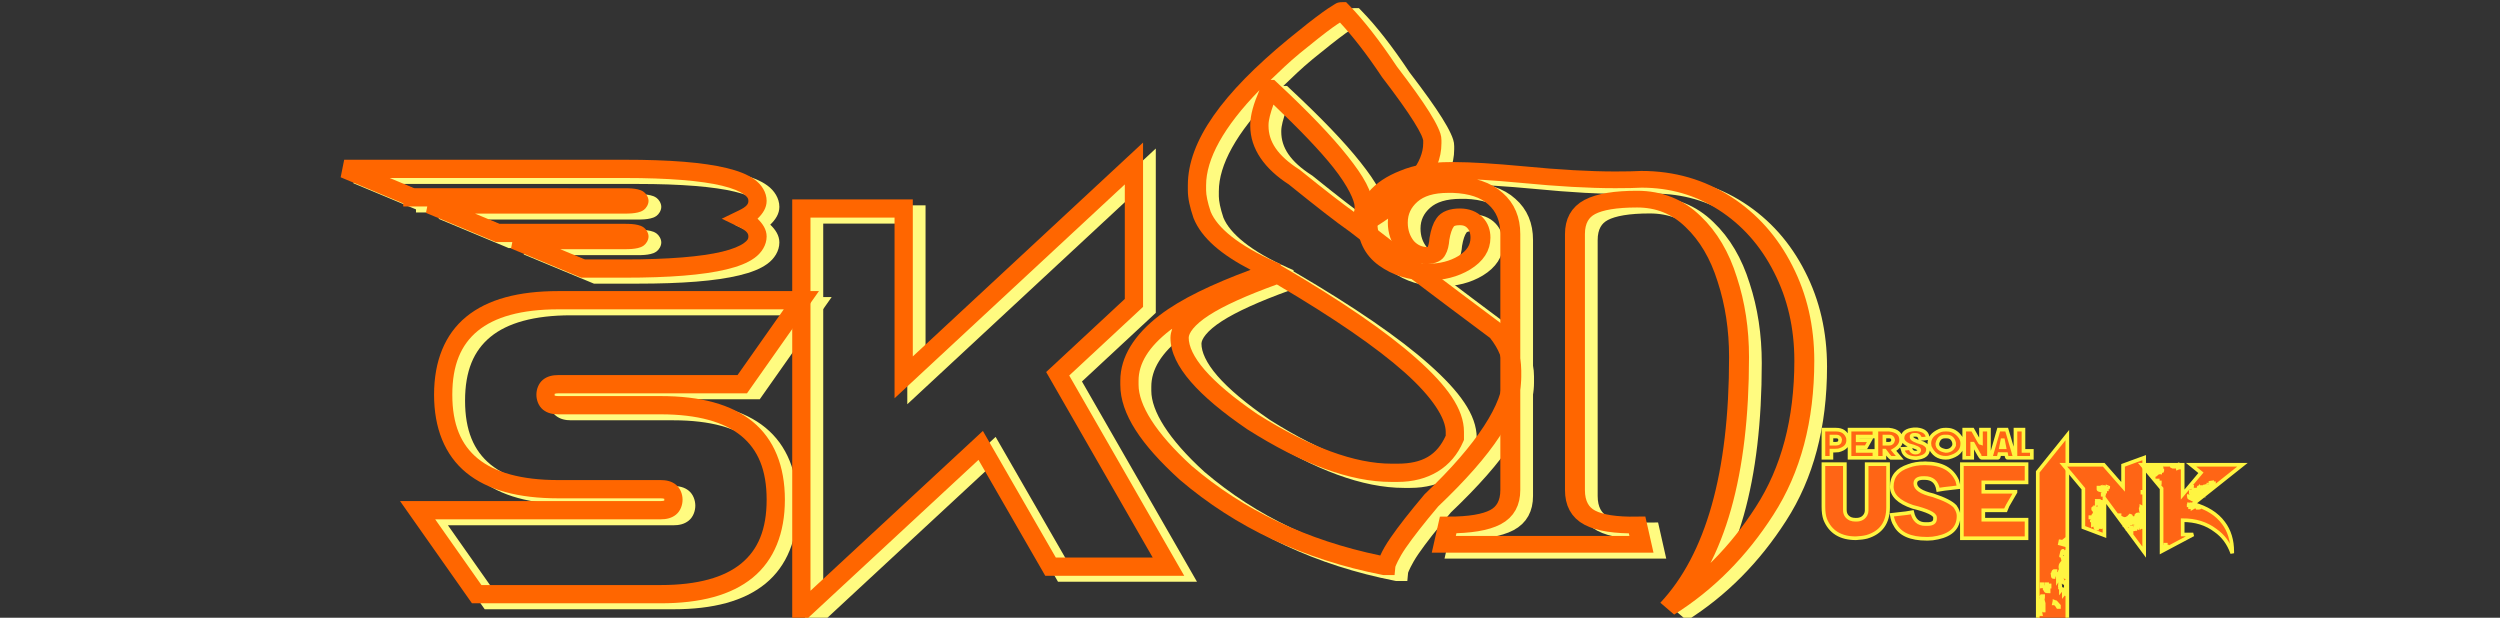 <?xml version="1.0" encoding="UTF-8" standalone="no"?>
<!-- Generator: Adobe Illustrator 16.0.0, SVG Export Plug-In . SVG Version: 6.00 Build 0)  -->

<svg
   xmlns:osb="http://www.openswatchbook.org/uri/2009/osb"
   xmlns:dc="http://purl.org/dc/elements/1.1/"
   xmlns:cc="http://creativecommons.org/ns#"
   xmlns:rdf="http://www.w3.org/1999/02/22-rdf-syntax-ns#"
   xmlns:svg="http://www.w3.org/2000/svg"
   xmlns="http://www.w3.org/2000/svg"
   xmlns:sodipodi="http://sodipodi.sourceforge.net/DTD/sodipodi-0.dtd"
   xmlns:inkscape="http://www.inkscape.org/namespaces/inkscape"
   xml:space="preserve"
   enable-background="new 0 0 517.652 127.91"
   viewBox="0 0 517.652 127.91"
   height="127.91px"
   width="517.652px"
   y="0px"
   x="0px"
   sodipodi:docname="LOGOBSK8LNK.svg"
   inkscape:version="0.92.4 (5da689c313, 2019-01-14)"
   id="svg5"
   version="1.1"><rect x="0" y="0" width="517.652" height="127.91" fill="#333333" stroke="none"/><defs
   id="defs92"><linearGradient
   id="linearGradient886"
   osb:paint="solid"><stop
     style="stop-color:#000000;stop-opacity:1;"
     offset="0"
     id="stop884" /></linearGradient>
	
</defs>
<sodipodi:namedview
   id="namedview7"
   bordercolor="#666666"
   borderopacity="1.0"
   showgrid="false"
   inkscape:zoom="6.5217562"
   inkscape:cx="278.61687"
   inkscape:cy="74.603139"
   pagecolor="#ffffff"
   inkscape:pagecheckerboard="0"
   inkscape:window-maximized="1"
   inkscape:pageshadow="2"
   inkscape:pageopacity="0.0"
   inkscape:document-units="mm"
   inkscape:window-width="1366"
   inkscape:window-height="744"
   inkscape:window-x="0"
   inkscape:window-y="0"
   inkscape:current-layer="svg5">
	</sodipodi:namedview>










<path
   style="color:#000000;font-style:normal;font-variant:normal;font-weight:normal;font-stretch:normal;font-size:medium;line-height:normal;font-family:sans-serif;font-variant-ligatures:normal;font-variant-position:normal;font-variant-caps:normal;font-variant-numeric:normal;font-variant-alternates:normal;font-feature-settings:normal;text-indent:0;text-align:start;text-decoration:none;text-decoration-line:none;text-decoration-style:solid;text-decoration-color:#000000;letter-spacing:normal;word-spacing:normal;text-transform:none;writing-mode:lr-tb;direction:ltr;text-orientation:mixed;dominant-baseline:auto;baseline-shift:baseline;text-anchor:start;white-space:normal;shape-padding:0;clip-rule:nonzero;display:inline;overflow:visible;visibility:visible;opacity:1;isolation:auto;mix-blend-mode:normal;color-interpolation:sRGB;color-interpolation-filters:linearRGB;solid-color:#000000;solid-opacity:1;vector-effect:none;fill:#fffb80;fill-opacity:1;fill-rule:nonzero;stroke:none;stroke-width:3.78;stroke-linecap:butt;stroke-linejoin:miter;stroke-miterlimit:4;stroke-dasharray:none;stroke-dashoffset:0;stroke-opacity:1;color-rendering:auto;image-rendering:auto;shape-rendering:auto;text-rendering:auto;enable-background:accumulate"
   d="m 118.242,61.508 c -8.205,0 -14.626,1.667 -19.076,5.32 -4.45,3.653 -6.65,9.229 -6.65,16.135 0,6.905 2.2,12.482 6.65,16.135 4.45,3.653 10.872,5.32 19.076,5.32 h 21.189 c 0.624,0 0.823,0.143 0.787,0.113 -0.036,-0.03 -0.029,-0.17 -0.029,0.17 0,0.341 -0.007,0.198 0.029,0.168 0.036,-0.03 -0.163,0.115 -0.787,0.115 H 85.467 l 14.896,21.17 h 0.982 38.086 c 8.204,0 14.628,-1.668 19.078,-5.32 4.45,-3.653 6.648,-9.229 6.648,-16.135 0,-6.905 -2.198,-12.48 -6.648,-16.133 -4.45,-3.653 -10.874,-5.32 -19.078,-5.32 h -21.189 c -0.624,0 -0.823,-0.145 -0.787,-0.115 0.036,0.03 0.029,0.173 0.029,-0.168 0,-0.341 0.009,-0.2 -0.027,-0.17 -0.036,0.03 0.161,-0.115 0.785,-0.115 h 39.068 l 14.896,-21.17 z m 0,3.779 h 46.686 l -9.578,13.611 h -37.107 c -1.142,0 -2.267,0.218 -3.186,0.973 -0.919,0.755 -1.352,1.984 -1.352,3.092 0,1.108 0.434,2.336 1.354,3.09 0.919,0.754 2.043,0.973 3.184,0.973 h 21.189 c 7.688,0 13.185,1.594 16.68,4.463 3.495,2.869 5.268,7.073 5.268,13.211 0,6.138 -1.772,10.346 -5.268,13.215 -3.495,2.869 -8.992,4.461 -16.68,4.461 h -37.105 l -9.578,-13.611 h 46.684 c 1.141,0 2.267,-0.218 3.186,-0.973 0.919,-0.754 1.354,-1.982 1.354,-3.09 0,-1.108 -0.435,-2.338 -1.354,-3.092 -0.919,-0.754 -2.044,-0.973 -3.186,-0.973 h -21.189 c -7.688,0 -13.183,-1.592 -16.678,-4.461 -3.495,-2.869 -5.27,-7.075 -5.27,-13.213 0,-6.138 1.774,-10.344 5.27,-13.213 3.495,-2.869 8.99,-4.463 16.678,-4.463 z"
   id="path998"
   inkscape:connector-curvature="0" /><path
   style="color:#000000;font-style:normal;font-variant:normal;font-weight:normal;font-stretch:normal;font-size:medium;line-height:normal;font-family:sans-serif;font-variant-ligatures:normal;font-variant-position:normal;font-variant-caps:normal;font-variant-numeric:normal;font-variant-alternates:normal;font-feature-settings:normal;text-indent:0;text-align:start;text-decoration:none;text-decoration-line:none;text-decoration-style:solid;text-decoration-color:#000000;letter-spacing:normal;word-spacing:normal;text-transform:none;writing-mode:lr-tb;direction:ltr;text-orientation:mixed;dominant-baseline:auto;baseline-shift:baseline;text-anchor:start;white-space:normal;shape-padding:0;clip-rule:nonzero;display:inline;overflow:visible;visibility:visible;opacity:1;isolation:auto;mix-blend-mode:normal;color-interpolation:sRGB;color-interpolation-filters:linearRGB;solid-color:#000000;solid-opacity:1;vector-effect:none;fill:#fffb80;fill-opacity:1;fill-rule:nonzero;stroke:none;stroke-width:3.78;stroke-linecap:butt;stroke-linejoin:miter;stroke-miterlimit:4;stroke-dasharray:none;stroke-dashoffset:0;stroke-opacity:1;color-rendering:auto;image-rendering:auto;shape-rendering:auto;text-rendering:auto;enable-background:accumulate"
   d="M 239.32,30.75 191.645,75.035 V 42.518 h -24.967 v 1.889 87.814 l 38.568,-35.764 13.824,24 H 247.846 L 224.031,78.988 239.32,64.777 Z m -3.779,8.668 v 23.713 l -16.283,15.135 22.059,38.412 h -20.062 L 206.154,90.461 170.457,123.561 V 46.297 h 17.408 v 37.406 z"
   id="path1000"
   inkscape:connector-curvature="0" /><path
   style="color:#000000;font-style:normal;font-variant:normal;font-weight:normal;font-stretch:normal;font-size:medium;line-height:normal;font-family:sans-serif;font-variant-ligatures:normal;font-variant-position:normal;font-variant-caps:normal;font-variant-numeric:normal;font-variant-alternates:normal;font-feature-settings:normal;text-indent:0;text-align:start;text-decoration:none;text-decoration-line:none;text-decoration-style:solid;text-decoration-color:#000000;letter-spacing:normal;word-spacing:normal;text-transform:none;writing-mode:lr-tb;direction:ltr;text-orientation:mixed;dominant-baseline:auto;baseline-shift:baseline;text-anchor:start;white-space:normal;shape-padding:0;clip-rule:nonzero;display:inline;overflow:visible;visibility:visible;opacity:1;isolation:auto;mix-blend-mode:normal;color-interpolation:sRGB;color-interpolation-filters:linearRGB;solid-color:#000000;solid-opacity:1;vector-effect:none;fill:#fffb80;fill-opacity:1;fill-rule:nonzero;stroke:none;stroke-width:3.78;stroke-linecap:butt;stroke-linejoin:miter;stroke-miterlimit:4;stroke-dasharray:none;stroke-dashoffset:0;stroke-opacity:1;color-rendering:auto;image-rendering:auto;shape-rendering:auto;text-rendering:auto;enable-background:accumulate"
   d="m 280.574,1.682 c -1.167,0 -1.413,0.358 -2.016,0.711 -0.602,0.353 -1.308,0.828 -2.166,1.449 -1.717,1.242 -4.03,3.059 -6.977,5.473 l -0.002,0.002 h -0.002 C 255.816,20.514 248.594,30.4 248.594,39.594 v 1.059 c 0,1.648 0.416,3.494 1.16,5.691 l 0.018,0.053 0.021,0.051 c 1.663,4.102 5.754,7.519 11.795,10.656 -7.917,2.937 -14.441,6.023 -18.877,9.438 -5.179,3.987 -8.1,8.555 -8.1,13.523 v 0.848 c 0,6.048 4.336,12.404 12.271,19.621 l 0.021,0.019 0.023,0.019 c 11.628,9.932 25.66,16.502 41.969,19.699 l 0.18,0.035 h 2.326 l 0.162,-1.711 c 0.005,-0.048 0.646,-1.729 2.141,-3.902 1.491,-2.169 3.746,-5.054 6.732,-8.6 11.206,-10.664 17.197,-19.33 17.197,-26.877 v -1.271 c 0,-3.21 -1.275,-6.338 -3.592,-9.232 l -0.152,-0.189 -0.193,-0.145 C 301.989,59.654 293.639,53.308 287.25,48.35 296.106,42.851 301.107,37.158 301.107,30.906 v -0.637 c 0,-0.972 -0.303,-1.724 -0.727,-2.648 -0.424,-0.924 -1.016,-1.974 -1.785,-3.201 -1.521,-2.427 -3.762,-5.558 -6.701,-9.393 l -0.074,-0.104 C 288.309,9.649 285.024,5.424 281.926,2.252 l -0.555,-0.57 z m -0.479,4.223 c 2.657,2.862 5.53,6.518 8.65,11.215 l 0.035,0.055 0.039,0.051 c 2.946,3.839 5.145,6.923 6.572,9.201 0.714,1.139 1.235,2.08 1.553,2.771 0.317,0.692 0.383,1.179 0.383,1.072 v 0.637 c 0,3.857 -3.333,8.323 -10.424,13.084 -0.021,-3.068 -1.925,-6.252 -5.221,-10.416 -3.314,-4.188 -8.188,-9.258 -14.656,-15.281 l -0.543,-0.506 h -0.75 c 1.9,-1.82 3.745,-3.627 6.078,-5.549 l 0.004,-0.004 c 2.913,-2.386 5.189,-4.171 6.791,-5.33 0.641,-0.463 1.083,-0.746 1.488,-1 z M 263.424,19.898 c -1.169,2.705 -1.904,5.095 -1.904,7.193 v 0.213 c 0,4.749 2.962,8.913 8.078,12.186 l -0.17,-0.121 c 5.874,4.743 9.969,7.924 12.395,9.615 l 0.277,0.193 0.488,0.381 c 6.426,5.022 16.005,12.275 28.586,21.652 1.843,2.348 2.682,4.55 2.682,6.734 v 1.271 c 0,5.417 -5.128,13.807 -16.148,24.27 l -0.078,0.072 -0.066,0.08 c -3.043,3.612 -5.359,6.565 -6.973,8.912 -1.011,1.47 -1.671,2.611 -2.148,3.709 C 273.228,113.092 260.225,106.95 249.404,97.715 241.819,90.811 238.391,85.03 238.391,80.912 v -0.848 c 0,-3.509 1.987,-6.957 6.625,-10.527 0.099,-0.076 0.235,-0.151 0.336,-0.227 -0.2,0.598 -0.357,1.206 -0.357,1.854 0,3.034 1.547,6.04 4.221,9.129 2.674,3.088 6.548,6.324 11.646,9.807 l 0.027,0.018 0.027,0.018 c 11.332,7.173 21.223,10.889 29.828,10.889 h 1.27 c 6.377,0 11.299,-2.95 13.604,-8.352 l 0.152,-0.355 v -1.658 c 0,-4.759 -3.529,-9.575 -9.799,-15.156 -6.269,-5.581 -15.513,-11.918 -27.793,-19.105 l -0.334,-0.195 v -0.25 l -1.123,-0.5 c -7.711,-3.427 -12.045,-7.095 -13.4,-10.383 -0.648,-1.932 -0.947,-3.464 -0.947,-4.416 V 39.594 c 0,-5.389 3.585,-12.051 11.051,-19.695 z m 2.895,2.986 c 5.353,5.091 9.636,9.537 12.402,13.033 3.114,3.935 4.412,6.936 4.412,8.125 0,0.547 -0.041,0.841 -0.152,1.062 -2.332,-1.674 -5.812,-4.345 -11.178,-8.678 l -0.082,-0.064 -0.088,-0.057 c -4.49,-2.873 -6.332,-5.769 -6.332,-9.002 v -0.213 c 0,-0.989 0.404,-2.495 1.018,-4.207 z m 0.711,37.25 c 11.724,6.906 20.622,13.02 26.43,18.189 5.949,5.296 8.531,9.642 8.531,12.334 v 0.787 c -1.807,3.997 -4.758,5.799 -9.977,5.799 h -1.27 c -7.494,0 -16.811,-3.346 -27.785,-10.289 -4.912,-3.358 -8.552,-6.438 -10.887,-9.135 -2.341,-2.703 -3.299,-4.958 -3.299,-6.656 0,-0.898 1.049,-2.613 4.221,-4.662 3.023,-1.952 7.802,-4.115 14.035,-6.367 z"
   id="path1021"
   inkscape:connector-curvature="0" /><g
   aria-label="N"
   transform="scale(1.092,0.916)"
   style="font-style:normal;font-variant:normal;font-weight:normal;font-stretch:normal;font-size:117.861px;line-height:1.25;font-family:'Black mild';-inkscape-font-specification:'Black mild, Normal';font-variant-ligatures:normal;font-variant-caps:normal;font-variant-numeric:normal;font-feature-settings:normal;text-align:start;letter-spacing:0px;word-spacing:0px;writing-mode:lr-tb;text-anchor:start;fill:none;fill-opacity:1;stroke:#fffb80;stroke-width:3.78;stroke-miterlimit:4;stroke-dasharray:none;stroke-opacity:1"
   id="text98"><path
     d="m 313.665,41.879 q 8.722,0 15.793,5.422 7.072,5.422 11.079,14.851 4.007,9.311 4.007,20.744 0,20.036 -7.543,33.944 -7.425,13.79 -18.269,21.922 13.436,-17.09 13.436,-56.691 0,-9.429 -2.239,-17.561 -2.122,-8.132 -6.482,-13.083 -4.361,-5.068 -10.608,-5.068 -6.129,0 -8.957,1.768 -2.829,1.768 -2.829,6.129 v 57.87 q 0,4.479 2.829,6.247 2.829,1.768 8.957,1.65 l 0.825,4.361 h -37.48 l 0.825,-4.361 q 6.129,0 8.957,-1.768 2.829,-1.768 2.829,-6.129 V 54.254 q 0,-5.068 -2.829,-8.015 -2.711,-2.947 -8.015,-3.182 h -0.943 q -4.714,0 -7.19,2.593 -2.357,2.475 -2.357,6.011 0,3.064 1.532,5.304 1.65,2.122 4.125,2.122 1.296,0 1.65,-0.943 0.471,-0.943 0.589,-2.829 0.354,-2.475 1.061,-3.654 0.707,-1.296 2.829,-1.296 1.768,0 2.829,1.296 1.061,1.296 1.061,3.418 0,3.418 -3.064,5.657 -2.947,2.122 -6.954,2.122 -4.597,0 -8.015,-2.947 -3.418,-2.947 -3.418,-8.604 0,-2.829 1.768,-5.422 1.768,-2.593 5.304,-4.243 3.536,-1.768 8.604,-1.768 h 0.825 q 4.479,0 12.965,0.943 10.136,1.179 17.561,1.179 3.182,0 4.95,-0.118 z"
     style="font-style:normal;font-variant:normal;font-weight:normal;font-stretch:normal;font-size:117.861px;font-family:'Black mild';-inkscape-font-specification:'Black mild, Normal';font-variant-ligatures:normal;font-variant-caps:normal;font-variant-numeric:normal;font-feature-settings:normal;text-align:start;writing-mode:lr-tb;text-anchor:start;fill:none;stroke:#fffb80;stroke-width:3.78;stroke-miterlimit:4;stroke-dasharray:none;stroke-opacity:1"
     id="path1526" /></g>
<path
   style="color:#000000;font-style:normal;font-variant:normal;font-weight:normal;font-stretch:normal;font-size:medium;line-height:normal;font-family:sans-serif;font-variant-ligatures:normal;font-variant-position:normal;font-variant-caps:normal;font-variant-numeric:normal;font-variant-alternates:normal;font-feature-settings:normal;text-indent:0;text-align:start;text-decoration:none;text-decoration-line:none;text-decoration-style:solid;text-decoration-color:#000000;letter-spacing:normal;word-spacing:normal;text-transform:none;writing-mode:lr-tb;direction:ltr;text-orientation:mixed;dominant-baseline:auto;baseline-shift:baseline;text-anchor:start;white-space:normal;shape-padding:0;clip-rule:nonzero;display:inline;overflow:visible;visibility:visible;opacity:1;isolation:auto;mix-blend-mode:normal;color-interpolation:sRGB;color-interpolation-filters:linearRGB;solid-color:#000000;solid-opacity:1;vector-effect:none;fill:#fffb80;fill-opacity:1;fill-rule:nonzero;stroke:none;stroke-width:3.78;stroke-linecap:butt;stroke-linejoin:miter;stroke-miterlimit:4;stroke-dasharray:none;stroke-dashoffset:0;stroke-opacity:1;color-rendering:auto;image-rendering:auto;shape-rendering:auto;text-rendering:auto;enable-background:accumulate"
   d="m 73.904,34.311 -0.729,3.633 12.959,5.412 v 0.633 h 4.973 l -0.266,1.328 14.471,6.043 h 3.404 l -0.266,1.33 14.531,6.043 h 8.998 c 9.246,0 16.212,-0.54 21.076,-1.713 2.432,-0.587 4.353,-1.316 5.822,-2.379 1.469,-1.063 2.5,-2.675 2.5,-4.434 0,-1.455 -0.805,-2.649 -1.885,-3.688 1.079,-1.038 1.885,-2.23 1.885,-3.686 0,-1.759 -1.031,-3.37 -2.5,-4.434 -1.469,-1.063 -3.39,-1.792 -5.822,-2.379 -4.864,-1.173 -11.83,-1.711 -21.076,-1.711 z m 9.43,3.779 h 48.646 c 9.094,0 15.884,0.567 20.189,1.605 2.153,0.519 3.669,1.172 4.492,1.768 0.823,0.596 0.938,0.918 0.938,1.371 0,0.604 -0.283,1.162 -1.986,1.984 l -3.529,1.703 3.529,1.701 c 1.705,0.822 1.986,1.38 1.986,1.984 0,0.453 -0.115,0.776 -0.938,1.371 -0.823,0.596 -2.339,1.248 -4.492,1.768 -4.306,1.038 -11.095,1.605 -20.189,1.605 h -8.242 l -5.092,-2.117 h 13.334 c 1.095,0 1.946,-0.046 2.734,-0.236 0.394,-0.095 0.788,-0.211 1.238,-0.537 0.45,-0.326 0.973,-1.078 0.973,-1.854 0,-0.776 -0.522,-1.528 -0.973,-1.854 -0.45,-0.326 -0.844,-0.442 -1.238,-0.537 -0.788,-0.19 -1.64,-0.236 -2.734,-0.236 h -25.91 l -5.074,-2.119 h 30.984 c 1.095,0 1.946,-0.046 2.734,-0.236 0.394,-0.095 0.788,-0.211 1.238,-0.537 0.45,-0.326 0.973,-1.076 0.973,-1.852 0,-0.776 -0.522,-1.527 -0.973,-1.854 -0.451,-0.326 -0.844,-0.442 -1.238,-0.537 -0.789,-0.19 -1.64,-0.238 -2.734,-0.238 H 88.402 Z"
   id="path996-5"
   inkscape:connector-curvature="0" /><path
   style="color:#000000;font-style:normal;font-variant:normal;font-weight:normal;font-stretch:normal;font-size:medium;line-height:normal;font-family:sans-serif;font-variant-ligatures:normal;font-variant-position:normal;font-variant-caps:normal;font-variant-numeric:normal;font-variant-alternates:normal;font-feature-settings:normal;text-indent:0;text-align:start;text-decoration:none;text-decoration-line:none;text-decoration-style:solid;text-decoration-color:#000000;letter-spacing:normal;word-spacing:normal;text-transform:none;writing-mode:lr-tb;direction:ltr;text-orientation:mixed;dominant-baseline:auto;baseline-shift:baseline;text-anchor:start;white-space:normal;shape-padding:0;clip-rule:nonzero;display:inline;overflow:visible;visibility:visible;opacity:1;isolation:auto;mix-blend-mode:normal;color-interpolation:sRGB;color-interpolation-filters:linearRGB;solid-color:#000000;solid-opacity:1;vector-effect:none;fill:#ff6600;fill-opacity:1;fill-rule:nonzero;stroke:none;stroke-width:3.78;stroke-linecap:butt;stroke-linejoin:miter;stroke-miterlimit:4;stroke-dasharray:none;stroke-dashoffset:0;stroke-opacity:1;color-rendering:auto;image-rendering:auto;shape-rendering:auto;text-rendering:auto;enable-background:accumulate"
   d="m 115.604,60.273 c -8.205,0 -14.626,1.667 -19.076,5.32 -4.45,3.653 -6.65,9.229 -6.65,16.135 0,6.905 2.2,12.482 6.65,16.135 4.45,3.653 10.872,5.32 19.076,5.32 h 21.189 c 0.624,0 0.823,0.143 0.787,0.113 -0.036,-0.03 -0.029,-0.17 -0.029,0.17 0,0.341 -0.007,0.2 0.029,0.17 0.036,-0.03 -0.163,0.113 -0.787,0.113 H 82.828 l 14.896,21.17 h 0.982 38.086 c 8.204,0 14.628,-1.666 19.078,-5.318 4.45,-3.653 6.648,-9.231 6.648,-16.137 0,-6.905 -2.198,-12.48 -6.648,-16.133 -4.45,-3.653 -10.874,-5.32 -19.078,-5.32 h -21.189 c -0.624,0 -0.823,-0.145 -0.787,-0.115 0.036,0.03 0.029,0.173 0.029,-0.168 0,-0.341 0.009,-0.2 -0.027,-0.17 -0.036,0.03 0.161,-0.115 0.785,-0.115 h 39.068 l 14.896,-21.17 z m 0,3.779 h 46.686 l -9.578,13.611 h -37.107 c -1.142,0 -2.267,0.218 -3.186,0.973 -0.919,0.755 -1.352,1.984 -1.352,3.092 0,1.108 0.434,2.336 1.354,3.09 0.919,0.754 2.043,0.973 3.184,0.973 h 21.189 c 7.687,0 13.185,1.594 16.68,4.463 3.495,2.869 5.268,7.073 5.268,13.211 0,6.138 -1.772,10.346 -5.268,13.215 -3.495,2.869 -8.992,4.461 -16.68,4.461 H 99.688 L 90.109,107.529 h 46.684 c 1.141,0 2.267,-0.218 3.186,-0.973 0.919,-0.754 1.354,-1.982 1.354,-3.09 0,-1.108 -0.435,-2.338 -1.354,-3.092 -0.919,-0.754 -2.044,-0.971 -3.186,-0.971 h -21.189 c -7.688,0 -13.183,-1.594 -16.678,-4.463 -3.495,-2.869 -5.27,-7.075 -5.27,-13.213 0,-6.138 1.774,-10.344 5.27,-13.213 3.495,-2.869 8.99,-4.463 16.678,-4.463 z"
   id="path998-6"
   inkscape:connector-curvature="0" /><path
   style="color:#000000;font-style:normal;font-variant:normal;font-weight:normal;font-stretch:normal;font-size:medium;line-height:normal;font-family:sans-serif;font-variant-ligatures:normal;font-variant-position:normal;font-variant-caps:normal;font-variant-numeric:normal;font-variant-alternates:normal;font-feature-settings:normal;text-indent:0;text-align:start;text-decoration:none;text-decoration-line:none;text-decoration-style:solid;text-decoration-color:#000000;letter-spacing:normal;word-spacing:normal;text-transform:none;writing-mode:lr-tb;direction:ltr;text-orientation:mixed;dominant-baseline:auto;baseline-shift:baseline;text-anchor:start;white-space:normal;shape-padding:0;clip-rule:nonzero;display:inline;overflow:visible;visibility:visible;opacity:1;isolation:auto;mix-blend-mode:normal;color-interpolation:sRGB;color-interpolation-filters:linearRGB;solid-color:#000000;solid-opacity:1;vector-effect:none;fill:#ff6600;fill-opacity:1;fill-rule:nonzero;stroke:none;stroke-width:3.78;stroke-linecap:butt;stroke-linejoin:miter;stroke-miterlimit:4;stroke-dasharray:none;stroke-dashoffset:0;stroke-opacity:1;color-rendering:auto;image-rendering:auto;shape-rendering:auto;text-rendering:auto;enable-background:accumulate"
   d="M 236.682,29.516 189.006,73.801 V 41.283 h -24.967 v 1.891 87.814 l 38.568,-35.766 13.824,24 h 28.775 L 221.393,77.754 236.682,63.543 Z m -3.779,8.668 v 23.713 l -16.283,15.135 22.059,38.412 h -20.062 L 203.516,89.227 167.818,122.326 V 45.062 h 17.408 v 37.406 z"
   id="path1000-5"
   inkscape:connector-curvature="0" /><path
   style="color:#000000;font-style:normal;font-variant:normal;font-weight:normal;font-stretch:normal;font-size:medium;line-height:normal;font-family:sans-serif;font-variant-ligatures:normal;font-variant-position:normal;font-variant-caps:normal;font-variant-numeric:normal;font-variant-alternates:normal;font-feature-settings:normal;text-indent:0;text-align:start;text-decoration:none;text-decoration-line:none;text-decoration-style:solid;text-decoration-color:#000000;letter-spacing:normal;word-spacing:normal;text-transform:none;writing-mode:lr-tb;direction:ltr;text-orientation:mixed;dominant-baseline:auto;baseline-shift:baseline;text-anchor:start;white-space:normal;shape-padding:0;clip-rule:nonzero;display:inline;overflow:visible;visibility:visible;opacity:1;isolation:auto;mix-blend-mode:normal;color-interpolation:sRGB;color-interpolation-filters:linearRGB;solid-color:#000000;solid-opacity:1;vector-effect:none;fill:#ff6600;fill-opacity:1;fill-rule:nonzero;stroke:none;stroke-width:3.78;stroke-linecap:butt;stroke-linejoin:miter;stroke-miterlimit:4;stroke-dasharray:none;stroke-dashoffset:0;stroke-opacity:1;color-rendering:auto;image-rendering:auto;shape-rendering:auto;text-rendering:auto;enable-background:accumulate"
   d="m 277.936,0.447 c -1.167,1e-8 -1.413,0.358 -2.016,0.711 -0.602,0.353 -1.308,0.828 -2.166,1.449 -1.717,1.242 -4.03,3.059 -6.977,5.473 l -0.002,0.002 -0.002,0.002 C 253.177,19.282 245.955,29.165 245.955,38.359 v 1.059 c 0,1.648 0.416,3.494 1.16,5.691 l 0.018,0.053 0.021,0.051 c 1.663,4.102 5.754,7.519 11.795,10.656 -7.917,2.937 -14.441,6.023 -18.877,9.438 -5.179,3.987 -8.1,8.555 -8.1,13.523 v 0.848 c 0,6.048 4.336,12.404 12.271,19.621 l 0.021,0.02 0.023,0.02 c 11.628,9.932 25.66,16.502 41.969,19.699 l 0.18,0.035 h 2.326 l 0.162,-1.711 c 0.005,-0.048 0.646,-1.729 2.141,-3.902 1.491,-2.169 3.746,-5.054 6.732,-8.6 11.206,-10.664 17.197,-19.33 17.197,-26.877 v -1.271 c 0,-3.21 -1.275,-6.338 -3.592,-9.232 l -0.152,-0.189 -0.193,-0.145 C 299.351,58.42 291,52.074 284.611,47.115 c 8.856,-5.498 13.857,-11.191 13.857,-17.443 v -0.637 c 0,-0.972 -0.303,-1.724 -0.727,-2.648 -0.424,-0.924 -1.016,-1.974 -1.785,-3.201 -1.521,-2.427 -3.762,-5.556 -6.701,-9.391 l -0.074,-0.105 C 285.671,8.415 282.385,4.189 279.287,1.018 l -0.557,-0.57 z m -0.479,4.223 c 2.657,2.862 5.53,6.518 8.65,11.215 l 0.035,0.055 0.039,0.051 c 2.946,3.839 5.145,6.923 6.572,9.201 0.714,1.139 1.235,2.08 1.553,2.771 0.317,0.692 0.383,1.179 0.383,1.072 v 0.637 c 0,3.857 -3.333,8.323 -10.424,13.084 -0.021,-3.068 -1.925,-6.252 -5.221,-10.416 -3.314,-4.188 -8.188,-9.258 -14.656,-15.281 l -0.543,-0.506 h -0.75 c 1.9,-1.82 3.745,-3.627 6.078,-5.549 L 269.178,11 c 2.913,-2.386 5.189,-4.171 6.791,-5.33 0.641,-0.463 1.083,-0.746 1.488,-1 z M 260.785,18.664 c -1.169,2.705 -1.904,5.095 -1.904,7.193 v 0.213 c 0,4.749 2.962,8.913 8.078,12.186 l -0.17,-0.121 c 5.874,4.743 9.969,7.924 12.395,9.615 l 0.285,0.199 0.48,0.375 c 6.426,5.022 16.005,12.275 28.586,21.652 1.843,2.348 2.682,4.55 2.682,6.734 v 1.271 c 0,5.417 -5.128,13.807 -16.148,24.27 l -0.078,0.072 -0.066,0.08 c -3.043,3.612 -5.359,6.565 -6.973,8.912 -1.011,1.47 -1.671,2.611 -2.148,3.709 -15.213,-3.168 -28.216,-9.31 -39.037,-18.545 -7.585,-6.903 -11.014,-12.685 -11.014,-16.803 v -0.848 c 0,-3.509 1.987,-6.957 6.625,-10.527 0.099,-0.076 0.235,-0.151 0.336,-0.227 -0.2,0.598 -0.357,1.206 -0.357,1.854 0,3.034 1.547,6.042 4.221,9.131 2.674,3.088 6.548,6.322 11.646,9.805 l 0.027,0.02 0.027,0.018 c 11.332,7.173 21.224,10.887 29.828,10.887 h 1.27 c 6.377,0 11.299,-2.95 13.604,-8.352 l 0.152,-0.355 v -1.658 c 0,-4.759 -3.529,-9.575 -9.799,-15.156 -6.269,-5.581 -15.513,-11.918 -27.793,-19.105 l -0.334,-0.195 v -0.25 l -1.123,-0.498 c -7.711,-3.427 -12.045,-7.097 -13.4,-10.385 -0.648,-1.932 -0.947,-3.464 -0.947,-4.416 v -1.059 c 0,-5.389 3.585,-12.051 11.051,-19.695 z m 2.895,2.986 c 5.353,5.091 9.636,9.539 12.402,13.035 3.114,3.935 4.412,6.934 4.412,8.123 0,0.547 -0.041,0.841 -0.152,1.062 -2.332,-1.674 -5.812,-4.344 -11.178,-8.676 l -0.082,-0.066 -0.088,-0.057 c -4.49,-2.873 -6.332,-5.769 -6.332,-9.002 v -0.213 c 0,-0.989 0.404,-2.495 1.018,-4.207 z m 0.711,37.25 c 11.724,6.906 20.622,13.02 26.43,18.189 5.949,5.296 8.531,9.642 8.531,12.334 v 0.789 c -1.807,3.996 -4.758,5.797 -9.977,5.797 h -1.27 c -7.491,0 -16.804,-3.343 -27.773,-10.281 -4.918,-3.362 -8.562,-6.444 -10.898,-9.143 -2.341,-2.703 -3.299,-4.958 -3.299,-6.656 0,-0.898 1.049,-2.613 4.221,-4.662 3.023,-1.952 7.802,-4.115 14.035,-6.367 z"
   id="path1021-2"
   inkscape:connector-curvature="0" /><g
   aria-label="N"
   transform="scale(1.092,0.916)"
   style="font-style:normal;font-variant:normal;font-weight:normal;font-stretch:normal;font-size:117.861px;line-height:1.25;font-family:'Black mild';-inkscape-font-specification:'Black mild, Normal';font-variant-ligatures:normal;font-variant-caps:normal;font-variant-numeric:normal;font-feature-settings:normal;text-align:start;letter-spacing:0px;word-spacing:0px;writing-mode:lr-tb;text-anchor:start;fill:none;fill-opacity:1;stroke:#ff6600;stroke-width:3.78;stroke-miterlimit:4;stroke-dasharray:none;stroke-opacity:1"
   id="text98-4"><path
     d="m 311.248,40.532 q 8.722,0 15.793,5.422 7.072,5.422 11.079,14.851 4.007,9.311 4.007,20.744 0,20.036 -7.543,33.944 -7.425,13.79 -18.269,21.922 13.436,-17.09 13.436,-56.691 0,-9.429 -2.239,-17.561 -2.122,-8.132 -6.482,-13.083 -4.361,-5.068 -10.608,-5.068 -6.129,0 -8.957,1.768 -2.829,1.768 -2.829,6.129 v 57.87 q 0,4.479 2.829,6.247 2.829,1.768 8.957,1.65 l 0.825,4.361 H 273.768 l 0.825,-4.361 q 6.129,0 8.957,-1.768 2.829,-1.768 2.829,-6.129 V 52.907 q 0,-5.068 -2.829,-8.015 -2.711,-2.947 -8.015,-3.182 h -0.943 q -4.714,0 -7.19,2.593 -2.357,2.475 -2.357,6.011 0,3.064 1.532,5.304 1.65,2.122 4.125,2.122 1.296,0 1.65,-0.943 0.471,-0.943 0.589,-2.829 0.354,-2.475 1.061,-3.654 0.707,-1.296 2.829,-1.296 1.768,0 2.829,1.296 1.061,1.296 1.061,3.418 0,3.418 -3.064,5.657 -2.947,2.122 -6.954,2.122 -4.597,0 -8.015,-2.947 -3.418,-2.947 -3.418,-8.604 0,-2.829 1.768,-5.422 1.768,-2.593 5.304,-4.243 3.536,-1.768 8.604,-1.768 h 0.825 q 4.479,0 12.965,0.943 10.136,1.179 17.561,1.179 3.182,0 4.95,-0.118 z"
     style="font-style:normal;font-variant:normal;font-weight:normal;font-stretch:normal;font-size:117.861px;font-family:'Black mild';-inkscape-font-specification:'Black mild, Normal';font-variant-ligatures:normal;font-variant-caps:normal;font-variant-numeric:normal;font-feature-settings:normal;text-align:start;writing-mode:lr-tb;text-anchor:start;fill:none;stroke:#ff6600;stroke-width:3.78;stroke-miterlimit:4;stroke-dasharray:none;stroke-opacity:1"
     id="path1523" /></g>
<path
   style="color:#000000;font-style:normal;font-variant:normal;font-weight:normal;font-stretch:normal;font-size:medium;line-height:normal;font-family:sans-serif;font-variant-ligatures:normal;font-variant-position:normal;font-variant-caps:normal;font-variant-numeric:normal;font-variant-alternates:normal;font-feature-settings:normal;text-indent:0;text-align:start;text-decoration:none;text-decoration-line:none;text-decoration-style:solid;text-decoration-color:#000000;letter-spacing:normal;word-spacing:normal;text-transform:none;writing-mode:lr-tb;direction:ltr;text-orientation:mixed;dominant-baseline:auto;baseline-shift:baseline;text-anchor:start;white-space:normal;shape-padding:0;clip-rule:nonzero;display:inline;overflow:visible;visibility:visible;opacity:1;isolation:auto;mix-blend-mode:normal;color-interpolation:sRGB;color-interpolation-filters:linearRGB;solid-color:#000000;solid-opacity:1;vector-effect:none;fill:#ff6600;fill-opacity:1;fill-rule:nonzero;stroke:none;stroke-width:3.78;stroke-linecap:butt;stroke-linejoin:miter;stroke-miterlimit:4;stroke-dasharray:none;stroke-dashoffset:0;stroke-opacity:1;color-rendering:auto;image-rendering:auto;shape-rendering:auto;text-rendering:auto;enable-background:accumulate"
   d="m 71.266,33.076 -0.729,3.633 12.959,5.412 v 0.633 H 88.469 L 88.203,44.082 102.674,50.125 h 3.404 l -0.266,1.33 14.531,6.043 h 8.998 c 9.246,0 16.212,-0.54 21.076,-1.713 2.432,-0.587 4.353,-1.316 5.822,-2.379 1.469,-1.063 2.5,-2.675 2.5,-4.434 0,-1.455 -0.805,-2.647 -1.885,-3.686 1.079,-1.038 1.885,-2.23 1.885,-3.686 0,-1.759 -1.031,-3.372 -2.5,-4.436 -1.469,-1.063 -3.39,-1.792 -5.822,-2.379 -4.864,-1.173 -11.83,-1.711 -21.076,-1.711 z m 9.428,3.779 H 129.342 c 9.094,0 15.884,0.567 20.189,1.605 2.153,0.519 3.669,1.172 4.492,1.768 0.823,0.596 0.938,0.92 0.938,1.373 0,0.604 -0.283,1.16 -1.986,1.982 l -3.529,1.703 3.529,1.701 c 1.705,0.822 1.986,1.38 1.986,1.984 0,0.453 -0.115,0.776 -0.938,1.371 -0.823,0.596 -2.339,1.248 -4.492,1.768 -4.306,1.038 -11.095,1.607 -20.189,1.607 h -8.242 l -5.096,-2.119 h 13.338 c 1.095,0 1.946,-0.046 2.734,-0.236 0.394,-0.095 0.788,-0.211 1.238,-0.537 0.45,-0.326 0.973,-1.078 0.973,-1.854 0,-0.776 -0.522,-1.528 -0.973,-1.854 -0.45,-0.326 -0.844,-0.442 -1.238,-0.537 -0.788,-0.19 -1.64,-0.236 -2.734,-0.236 H 103.432 L 98.363,44.229 H 129.342 c 1.095,0 1.946,-0.048 2.734,-0.238 0.394,-0.095 0.788,-0.209 1.238,-0.535 0.45,-0.326 0.973,-1.078 0.973,-1.854 0,-0.776 -0.522,-1.527 -0.973,-1.854 -0.451,-0.326 -0.844,-0.442 -1.238,-0.537 -0.789,-0.19 -1.64,-0.236 -2.734,-0.236 H 85.77 Z"
   id="path996-5-0"
   inkscape:connector-curvature="0" /><path
   id="path905-6-4-6"
   d="m 377.56,88.965 h 2.627 c 1.241,0 2.057,0.555 2.448,1.666 0,0.146 0.017,0.321 0.051,0.526 0,1.067 -0.672,1.768 -2.016,2.104 -0.238,0.029 -0.469,0.043 -0.689,0.043 h -0.766 v 1.49 h -1.657 z m 0,7.145 h 4.438 v 9.49 c 0,0.862 0.391,1.475 1.173,1.841 0.306,0.117 0.637,0.175 0.995,0.175 h 0.204 c 0.901,0 1.547,-0.358 1.938,-1.074 0.135,-0.263 0.204,-0.54 0.204,-0.833 v -9.599 h 4.438 v 8.941 c 0,3.185 -1.454,5.216 -4.361,6.093 -0.612,0.161 -1.377,0.263 -2.296,0.307 -3.197,0 -5.322,-1.315 -6.376,-3.945 -0.238,-0.672 -0.356,-1.526 -0.356,-2.564 z m 1.658,-5.72 v 1.49 h 0.918 c 0.578,0 0.875,-0.277 0.893,-0.833 -0.086,-0.438 -0.34,-0.657 -0.766,-0.657 z m 3.75,-1.425 h 5.152 v 1.424 h -3.469 v 0.767 h 2.551 l -0.816,1.446 h -1.735 v 0.767 h 3.469 v 1.424 h -5.152 z m 5.56,0 h 2.627 c 1.666,0.175 2.499,0.891 2.499,2.148 0,0.819 -0.528,1.534 -1.581,2.148 l 1.301,1.534 h -1.861 c -0.188,-0.102 -0.604,-0.598 -1.25,-1.49 h -0.077 v 1.49 h -1.658 z m 1.658,1.425 v 1.49 h 0.969 c 0.476,0 0.756,-0.255 0.842,-0.767 -0.068,-0.482 -0.323,-0.723 -0.765,-0.723 z m 8.264,5.544 h 0.204 c 3.332,0 5.535,1.191 6.606,3.572 0.187,0.644 0.281,1.103 0.281,1.381 -2.499,0.278 -3.911,0.453 -4.234,0.526 -0.272,-1.622 -1.198,-2.433 -2.779,-2.433 h -0.281 c -1.106,0 -1.658,0.381 -1.658,1.14 0,1.051 1.224,1.862 3.673,2.432 2.347,0.775 3.868,1.549 4.566,2.323 0.475,0.688 0.714,1.323 0.714,1.907 v 0.066 c 0,2.367 -1.437,3.857 -4.311,4.47 -0.713,0.161 -1.386,0.241 -2.015,0.241 h -0.28 c -3.35,0 -5.527,-0.971 -6.531,-2.915 -0.323,-0.482 -0.552,-1.162 -0.689,-2.038 2.534,-0.277 3.944,-0.453 4.234,-0.526 0.357,1.622 1.258,2.432 2.704,2.432 h 0.433 c 1.054,0 1.581,-0.357 1.581,-1.074 v -0.284 c 0,-0.716 -1.548,-1.454 -4.642,-2.213 -2.874,-0.979 -4.31,-2.374 -4.31,-4.186 0,-2.089 1.156,-3.513 3.469,-4.274 0.97,-0.365 2.059,-0.548 3.266,-0.548 z m -2.143,-7.035 h 0.612 c 1.479,0.161 2.219,0.774 2.219,1.841 -0.425,0.087 -0.935,0.131 -1.53,0.131 -0.136,-0.555 -0.433,-0.833 -0.893,-0.833 h -0.408 c -0.255,0 -0.416,0.08 -0.484,0.241 v 0.285 c 0,0.365 0.782,0.767 2.346,1.205 0.697,0.351 1.046,0.767 1.046,1.25 v 0.043 c 0,1.038 -0.808,1.637 -2.423,1.797 -1.343,0 -2.228,-0.416 -2.653,-1.249 l -0.204,-0.657 c 0.221,0 0.756,-0.059 1.607,-0.176 0.153,0.629 0.519,0.943 1.096,0.943 0.511,-0.014 0.766,-0.19 0.766,-0.526 0,-0.307 -0.714,-0.643 -2.142,-1.009 -0.885,-0.409 -1.327,-0.891 -1.327,-1.446 4.8e-4,-1.08 0.791,-1.694 2.372,-1.84 z m 6.504,0.065 h 0.28 c 1.174,0 2.125,0.534 2.857,1.6 0.237,0.409 0.357,0.789 0.357,1.139 v 0.242 c 0,1.402 -0.953,2.337 -2.857,2.805 -0.324,0.029 -0.511,0.043 -0.561,0.043 -1.548,0 -2.653,-0.774 -3.316,-2.323 0,-0.161 -0.026,-0.38 -0.077,-0.657 0,-1.125 0.689,-1.994 2.066,-2.608 0.34,-0.16 0.756,-0.24 1.25,-0.24 z m -1.658,2.981 c 0,0.745 0.578,1.22 1.735,1.424 0.833,0 1.411,-0.38 1.735,-1.139 v -0.526 c -0.204,-0.877 -0.714,-1.315 -1.531,-1.315 h -0.408 c -0.799,0 -1.31,0.475 -1.531,1.424 z m 5.075,4.164 h 13.391 v 3.769 h -8.952 v 1.951 h 6.657 v 0.065 c -1.429,2.44 -2.142,3.697 -2.142,3.769 h -4.515 v 1.951 h 8.952 v 3.835 h -13.391 z m 0.485,-7.145 h 1.734 c 1.054,1.943 1.633,2.915 1.735,2.915 v -2.915 h 1.657 v 5.829 h -1.581 c -0.102,0 -0.68,-0.971 -1.735,-2.915 h -0.153 v 2.915 h -1.657 z m 7.142,0 h 1.657 c 1.122,3.769 1.683,5.713 1.683,5.829 h -1.531 c -0.102,0 -0.195,-0.255 -0.28,-0.767 h -1.378 c -0.102,0.512 -0.195,0.767 -0.28,0.767 h -1.531 v -0.043 c 10e-4,-0.073 0.553,-2.001 1.659,-5.786 z m 0.765,2.191 -0.28,1.446 h 0.689 l -0.281,-1.446 z m 2.704,-2.191 h 1.657 v 4.405 h 1.735 v 1.424 h -3.393 z"
   inkscape:connector-curvature="0"
   style="fill:#ff6515;fill-opacity:1;stroke:#fff541;stroke-width:0.756;stroke-miterlimit:4;stroke-dasharray:none;stroke-opacity:1;paint-order:fill markers stroke" /><path
   id="path907-9-4-8"
   d="m 428.062,90.094 v 56.371 l -6.121,7.426 V 97.704 Z m -5.713,33.847 v 0.248 c 0.323,1.486 0.527,2.229 0.612,2.229 h 0.205 v -1.485 l -0.205,-0.743 c 0.068,-0.33 0.103,-0.578 0.103,-0.743 h -0.307 c -0.17,0.331 -0.306,0.495 -0.408,0.495 z m 0,1.734 v 1.484 h 0.204 l -0.102,-0.495 v -0.495 l 0.102,-0.495 h -0.204 z m 0.407,-4.704 v 0.495 c 0.136,0 0.204,-0.164 0.204,-0.495 z m 1.021,0 c 0,0.248 -0.136,0.578 -0.408,0.991 0.17,0.331 0.306,0.495 0.408,0.495 0.136,-0.164 0.238,-0.247 0.306,-0.247 0,0.164 0.034,0.247 0.103,0.247 v -0.495 c -0.205,-0.413 -0.307,-0.743 -0.307,-0.991 z m 0.407,0.246 v 0.248 h 0.205 v -0.248 z m 0.817,-2.226 c 0.017,0.33 0.085,0.495 0.204,0.495 0,-0.33 0.136,-0.495 0.409,-0.495 v -0.743 H 425.307 c -0.103,0 -0.205,0.247 -0.306,0.743 z m 0.408,5.445 -0.102,0.495 c 0.255,0 0.528,0.248 0.816,0.743 h 0.204 v -0.248 c -0.578,-0.66 -0.884,-0.991 -0.918,-0.991 z m 1.429,-9.653 v 0.248 c 0.136,0 0.271,0.413 0.408,1.239 -0.408,0.372 -0.612,0.702 -0.612,0.991 v 0.247 l 0.102,0.495 c -0.17,0 -0.272,0.331 -0.307,0.99 l -0.204,-0.248 c -0.136,0.042 -0.204,0.208 -0.204,0.495 0.068,0.331 0.102,0.578 0.102,0.743 l 0.306,-0.495 c 0.136,0.041 0.205,0.207 0.205,0.495 l -0.103,1.239 c 0.068,0 0.103,0.082 0.103,0.248 -0.069,0 -0.103,0.083 -0.103,0.248 0.136,0.042 0.205,0.208 0.205,0.495 l 0.204,-0.248 h 0.102 c 0.204,0 0.306,0.331 0.306,0.991 l 0.204,-0.248 0.204,0.248 v -2.475 l -0.204,0.248 h -0.204 c -0.068,0 -0.272,-0.495 -0.612,-1.486 v -0.248 c 0.323,-1.32 0.527,-1.98 0.612,-1.98 h 0.102 c 0.136,0.042 0.204,0.208 0.204,0.495 l -0.306,0.991 v 0.248 c 0,0.247 0.102,0.495 0.306,0.743 h 0.102 v -2.722 c -0.272,0 -0.408,-0.164 -0.408,-0.495 v -0.248 c 0,-0.331 0.136,-0.495 0.408,-0.495 v -1.239 l -0.204,0.248 h -0.102 l -0.306,-0.495 c -0.103,-0.005 -0.205,0.242 -0.307,0.737 z m 0.102,-2.475 c -0.136,-0.164 -0.238,-0.248 -0.306,-0.248 l -0.103,0.495 0.918,0.248 0.102,-0.495 v -0.494 z"
   inkscape:connector-curvature="0"
   style="fill:#ff6515;fill-opacity:1;stroke:#fff541;stroke-width:0.756;stroke-miterlimit:4;stroke-dasharray:none;stroke-opacity:1;paint-order:fill markers stroke" /><path
   id="path909-2-9-5"
   d="M 443.974,94.755 V 114.328 L 435.749,103.201 v 7.646 l -4.368,-1.655 v -7.989 l -4.149,-4.964 h 8.371 l 4.003,4.565 v -4.451 z m -11.138,12.326 v 0.057 h 0.146 v -0.057 z m 0.291,0.742 0.146,0.057 c 0.011,-0.076 0.06,-0.114 0.146,-0.114 h 0.218 v 0.114 h 0.145 v -0.114 c -0.097,0 -0.218,-0.057 -0.364,-0.172 -0.158,0.038 -0.255,0.114 -0.292,0.229 z m 0.292,0.171 v 0.342 h 0.073 l 0.146,-0.057 v 0.057 c 0,0.114 -0.097,0.171 -0.291,0.171 v 0.171 l 0.146,-0.057 h 0.364 c 0.097,0.01 0.146,0.048 0.146,0.114 l -0.146,0.171 v 0.342 c 0,0.057 0.073,0.114 0.219,0.171 h 0.073 l -0.073,-0.285 c 0.085,-0.038 0.182,-0.057 0.291,-0.057 v -0.114 l -0.146,-0.171 v -0.114 l 0.073,-0.114 c -0.243,0 -0.365,-0.038 -0.365,-0.114 0.097,-0.038 0.169,-0.057 0.218,-0.057 v -0.114 c -3.4e-4,-0.085 -0.243,-0.18 -0.728,-0.285 z m 0,-2.739 v 0.229 c 0.012,0.076 0.06,0.114 0.146,0.114 l 0.073,-0.114 v -0.286 c -0.098,0.038 -0.17,0.057 -0.218,0.057 z m 1.164,0.456 v 0.057 c 0.339,0.038 0.509,0.095 0.509,0.171 v 0.171 c 0.097,0.009 0.146,0.048 0.146,0.114 v 0.057 h -0.218 c -0.34,0 -0.509,-0.171 -0.509,-0.514 h -0.073 c 0,0.114 -0.097,0.209 -0.291,0.286 0,0.152 -0.049,0.228 -0.146,0.228 l -0.146,-0.057 c -0.146,0.114 -0.243,0.247 -0.291,0.399 -0.097,0.01 -0.146,0.048 -0.146,0.114 h 0.437 l 0.292,-0.171 c 0,0.057 0.073,0.114 0.218,0.171 h 0.073 v -0.114 l -0.073,-0.399 0.146,-0.057 c 0.061,0 0.182,0.134 0.364,0.399 0.012,-0.076 0.061,-0.114 0.146,-0.114 h 0.073 l 0.146,0.057 c 0,-0.076 0.097,-0.114 0.291,-0.114 v -0.286 l -0.146,-0.171 0.073,-0.114 c -0.437,-0.038 -0.704,-0.076 -0.801,-0.114 z m -1.019,1.313 v 0.114 c 0.012,0.076 0.06,0.114 0.145,0.114 v -0.114 c -3.4e-4,-0.076 -0.049,-0.114 -0.145,-0.114 z m 0.145,-1.255 v 0.171 c 0.097,0.095 0.146,0.171 0.146,0.228 h 0.073 c 0,-0.114 0.049,-0.171 0.146,-0.171 -0.049,-0.066 -0.073,-0.142 -0.073,-0.228 z m 0.145,-0.571 v 0.114 c 0.097,0 0.146,0.038 0.146,0.114 h 0.073 v -0.114 z m 0.073,1.826 v 0.057 h 0.219 v -0.057 z m 0.292,0.114 c 0,0.114 -0.097,0.171 -0.292,0.171 v 0.171 c 0.219,0.114 0.365,0.172 0.437,0.172 v 0.114 c 0,0.086 -0.024,0.162 -0.073,0.228 v 0.057 h 0.073 c 0,-0.229 0.219,-0.342 0.655,-0.342 0.049,0.076 0.073,0.133 0.073,0.171 l 0.218,-0.114 h 0.073 l 0.146,0.057 v -0.628 c -0.085,0.038 -0.182,0.057 -0.291,0.057 v 0.057 c 0,0.038 0.024,0.057 0.073,0.057 -0.073,0.152 -0.146,0.229 -0.218,0.229 -0.194,0 -0.34,-0.152 -0.437,-0.456 h -0.073 c 0,0.038 -0.024,0.095 -0.073,0.171 0.049,0.067 0.073,0.142 0.073,0.228 l -0.146,0.057 h -0.146 v -0.058 c 0,-0.086 0.024,-0.162 0.073,-0.229 -0.049,-0.076 -0.073,-0.133 -0.073,-0.171 h -0.072 z m -0.146,-1.484 v 0.057 h 0.146 v -0.057 z m 0.073,-1.94 c 0,0.057 0.073,0.114 0.218,0.171 l 0.073,-0.114 v -0.057 z m 0,0.399 v 0.285 c 0.097,0 0.146,-0.038 0.146,-0.114 v -0.171 z m 0.218,0.742 v 0.057 h 0.073 l 0.364,-0.057 v -0.057 h -0.219 c -0.098,0.038 -0.171,0.057 -0.218,0.057 z m 0.218,0.285 c 0,0.067 -0.049,0.162 -0.146,0.285 l 0.146,0.057 c 0.012,-0.076 0.061,-0.114 0.146,-0.114 h 0.292 v 0.114 c 0.097,0 0.146,-0.038 0.146,-0.114 -3.4e-4,-0.105 -0.195,-0.181 -0.583,-0.229 z m 0.291,-4.166 h -0.364 v 0.342 c 0,0.076 0.146,0.152 0.437,0.228 0,-0.086 0.121,-0.238 0.364,-0.456 -0.194,0 -0.291,-0.057 -0.291,-0.172 z m -0.363,2.796 v 0.057 h 0.146 v -0.057 z m 0,3.195 v 0.057 h 0.146 c 0.4,-0.152 0.692,-0.228 0.874,-0.228 v -0.114 h -0.364 c -0.267,0.191 -0.485,0.285 -0.655,0.285 z m 0.218,1.94 v 0.057 l 0.146,0.057 v -0.057 z m 0.219,-0.685 c 0,0.057 0.073,0.114 0.218,0.171 h 0.073 v -0.171 z m 0.291,0.571 c 0,0.19 -0.097,0.285 -0.291,0.285 v 0.057 h 0.073 c 0.024,0 0.121,-0.019 0.291,-0.057 0.097,0.038 0.17,0.057 0.218,0.057 v -0.171 c -4.8e-4,-0.057 -0.098,-0.114 -0.291,-0.171 z m -0.218,-4.907 v 0.114 h 0.291 v -0.057 z m 0.146,0.856 -0.146,0.172 0.437,0.171 0.073,-0.114 v -0.057 c -0.086,0 -0.206,-0.057 -0.364,-0.172 z m -0.146,2.511 v 0.114 h 0.146 c 0,-0.076 -0.049,-0.114 -0.146,-0.114 z m 0.291,-6.505 v 0.229 h 0.073 c 0.097,-0.038 0.17,-0.057 0.218,-0.057 v -0.057 c -0.073,0 -0.171,-0.038 -0.291,-0.114 z m 0,4.508 v 0.057 c 0.097,0 0.146,0.057 0.146,0.172 h 0.073 v -0.172 l -0.146,-0.057 z m 0.073,-2.853 v 0.057 h 0.218 v -0.057 z m 0,5.82 v 0.171 h 0.073 v -0.171 z m 0.437,-7.247 v 0.057 c 0.146,0 0.218,0.038 0.218,0.114 v 0.114 h -0.437 l 0.073,0.114 c -0.049,0.076 -0.073,0.133 -0.073,0.171 l 0.292,0.114 c 0,-0.229 0.121,-0.342 0.364,-0.342 0,-0.152 -0.122,-0.266 -0.364,-0.342 h -0.073 v -9.2e-4 z m -0.219,1.084 v 0.114 h 0.073 v -0.114 z m 0.801,-1.198 v 0.171 c 0.097,0 0.145,-0.038 0.145,-0.114 z m 2.257,5.821 c 0.097,0.095 0.146,0.19 0.146,0.285 h 0.073 v -0.285 z m 2.402,0.114 -0.218,0.228 0.146,0.057 -0.073,0.114 v 0.057 c 0.339,0.048 0.509,0.124 0.509,0.229 v 0.057 c 0,0.076 -0.049,0.114 -0.146,0.114 -0.389,0 -0.582,-0.114 -0.582,-0.342 h -0.073 c 0,0.266 -0.049,0.399 -0.146,0.399 0,-0.038 -0.024,-0.057 -0.073,-0.057 0,0.038 -0.024,0.057 -0.073,0.057 -0.097,-0.123 -0.146,-0.219 -0.146,-0.286 l -0.509,0.057 c 0,-0.057 -0.073,-0.114 -0.218,-0.172 -0.073,0.152 -0.146,0.228 -0.219,0.228 0.255,0.428 0.522,0.713 0.801,0.856 h -0.146 v 0.114 c 0.328,-0.19 0.546,-0.285 0.655,-0.285 l -0.073,-0.114 c 0.134,-0.266 0.231,-0.399 0.291,-0.399 h 0.073 c 0.097,0.01 0.146,0.048 0.146,0.114 h -0.073 c 0,0.124 0.193,0.219 0.582,0.286 0,0.114 0.049,0.171 0.146,0.171 h 0.073 v -0.057 c -0.049,-0.076 -0.073,-0.133 -0.073,-0.172 l 0.146,-0.057 -0.073,-0.114 v -0.171 c 0.012,-0.076 0.061,-0.114 0.146,-0.114 h 0.072 c 0.097,0.009 0.146,0.048 0.146,0.114 v 0.057 l -0.073,0.285 c 0.049,0 0.122,0.019 0.218,0.057 0,-0.114 0.049,-0.247 0.146,-0.399 -0.097,0 -0.146,-0.038 -0.146,-0.114 l 0.146,-0.057 c 0.267,0 0.437,0.076 0.509,0.228 0.097,-0.038 0.17,-0.057 0.218,-0.057 v -0.057 l -0.218,-0.286 c -0.194,0.076 -0.34,0.114 -0.437,0.114 -0.097,-0.095 -0.146,-0.171 -0.146,-0.228 h -0.146 c 0,0.19 -0.17,0.323 -0.509,0.399 -0.097,0 -0.146,-0.038 -0.146,-0.114 v -0.057 c 0,-0.076 0.073,-0.114 0.219,-0.114 v -0.057 c -0.207,0 -0.377,-0.152 -0.509,-0.456 z m -1.311,0.798 h 0.073 c 0.097,0.01 0.146,0.048 0.146,0.114 l -0.218,0.114 c -0.097,0 -0.146,-0.038 -0.146,-0.114 0.012,-0.076 0.06,-0.114 0.146,-0.114 z m 0.437,0.172 c 0.097,0.01 0.146,0.048 0.146,0.114 v 0.114 c 0,0.076 -0.049,0.114 -0.146,0.114 -0.097,0 -0.146,-0.038 -0.146,-0.114 v -0.114 c 0.012,-0.076 0.061,-0.114 0.146,-0.114 z m 0.291,0.742 c 0,0.114 -0.073,0.172 -0.218,0.172 l 0.073,0.114 c 0.085,-0.038 0.182,-0.057 0.291,-0.057 -0.049,-0.066 -0.073,-0.142 -0.073,-0.228 z m 0.145,-0.285 v 0.057 l 0.509,0.057 v -0.114 l -0.146,0.057 c -0.097,0 -0.146,-0.038 -0.146,-0.114 -0.097,0.038 -0.169,0.057 -0.218,0.057 z m 0.51,1.142 c 0,0.057 -0.049,0.133 -0.146,0.228 0.243,0.009 0.364,0.066 0.364,0.171 v 0.057 c -0.194,0.009 -0.291,0.086 -0.291,0.228 h 0.291 c 0.049,-0.305 0.17,-0.456 0.365,-0.456 v -0.058 h -0.073 c -0.097,0.038 -0.17,0.057 -0.218,0.057 -3.4e-4,-0.058 -0.098,-0.134 -0.291,-0.228 z m 0,-0.172 v 0.057 h 0.146 v -0.057 z m 0.146,1.084 v 0.114 h 0.073 v -0.114 z m 0.8,-1.141 c 0,0.152 -0.024,0.228 -0.073,0.228 0.049,0.076 0.073,0.133 0.073,0.172 h 0.073 c 0,-0.076 0.024,-0.114 0.073,-0.114 -0.049,-0.067 -0.073,-0.162 -0.073,-0.285 z m 0.146,0 h 0.218 v -0.114 h -0.073 c -0.098,0.01 -0.146,0.048 -0.146,0.114 z m 0.291,-0.913 c 0,0.076 -0.073,0.114 -0.218,0.114 v 0.057 c 0.073,0 0.17,0.038 0.292,0.114 l 0.364,-0.057 v -0.057 c -0.134,2.7e-4 -0.28,-0.057 -0.437,-0.171 z m 0.874,-2.111 v 0.057 c 0.146,0.342 0.219,0.533 0.219,0.571 l -0.437,0.172 h -0.218 c -0.097,0 -0.146,-0.038 -0.146,-0.114 v -0.286 c -0.097,0 -0.146,-0.019 -0.146,-0.057 -0.073,0 -0.17,0.076 -0.292,0.229 l 0.073,0.114 v 0.057 l -0.073,0.114 c 0.194,0.143 0.509,0.238 0.946,0.285 0,-0.152 0.049,-0.228 0.146,-0.228 0,0.057 0.073,0.114 0.218,0.171 v -1.141 h -0.073 c -0.097,0.038 -0.17,0.057 -0.219,0.057 z m -0.874,1.94 v 0.057 h 0.146 v -0.057 z m 0.219,0.57 c -0.097,0.124 -0.146,0.219 -0.146,0.286 h 0.146 c 0,-0.152 0.049,-0.228 0.146,-0.228 v -0.057 z m 0.073,0.628 h 0.146 v -0.114 c -0.098,0.01 -0.146,0.048 -0.146,0.114 z m 0.218,-0.742 h 0.218 v -0.171 c -0.073,2.6e-4 -0.146,0.057 -0.218,0.171 z m 0.509,-0.913 c 0,0.114 -0.097,0.172 -0.292,0.172 -0.097,0 -0.146,0.133 -0.146,0.399 h 0.073 l 0.218,-0.114 c 0.073,0.152 0.146,0.228 0.219,0.228 l 0.073,-0.114 v -0.228 h -0.218 v -0.057 c 0,-0.076 0.073,-0.114 0.218,-0.114 v -0.171 h -0.146 z m -0.364,-0.057 v 0.057 c 0.085,-0.038 0.182,-0.057 0.292,-0.057 -0.049,-0.076 -0.073,-0.133 -0.073,-0.172 -0.073,9.3e-4 -0.146,0.057 -0.218,0.172 z m 0.072,-1.997 c 0,0.19 0.049,0.285 0.146,0.285 0.097,-0.038 0.17,-0.057 0.219,-0.057 -0.049,-0.067 -0.073,-0.143 -0.073,-0.228 z m 0.146,-0.57 -0.073,0.114 v 0.057 c 0.194,0 0.292,0.133 0.292,0.399 h 0.073 v -0.342 c 0,-0.057 -0.097,-0.133 -0.292,-0.228 z m 0,3.709 v 0.057 l 0.073,0.229 h -0.073 c 0.049,0.076 0.073,0.133 0.073,0.171 h 0.073 c 0,-0.095 0.049,-0.19 0.146,-0.286 v -0.114 z m 0.146,-0.285 v 0.114 h 0.146 v -0.114 z m 0.073,-6.562 v 0.172 h 0.073 v -0.172 z"
   inkscape:connector-curvature="0"
   style="fill:#ff6515;fill-opacity:1;stroke:#fff541;stroke-width:0.756;stroke-miterlimit:4;stroke-dasharray:none;stroke-opacity:1;paint-order:fill markers stroke" /><path
   id="path911-9-9-4"
   d="m 443.501,96.239 h 8.444 v 6.163 l 3.785,-4.508 -2.038,-1.655 h 10.629 l -10.191,8.103 c 2.827,0.79 4.914,2.102 6.261,3.937 1.213,1.607 1.82,3.585 1.82,5.934 v 0.342 c -0.716,-2.035 -1.881,-3.614 -3.494,-4.736 -1.856,-1.407 -4.113,-2.111 -6.77,-2.111 v 2.967 h 2.184 l -6.552,3.48 v -13.01 z m 0.655,0.171 v 0.057 c 0.193,0.019 0.291,0.076 0.291,0.171 v 0.057 c 0,0.076 -0.072,0.114 -0.218,0.114 0.073,0.152 0.146,0.228 0.218,0.228 l 0.364,-0.456 c 0.049,0.076 0.073,0.133 0.073,0.172 0.17,-0.029 0.316,-0.143 0.437,-0.342 h -0.146 c -0.049,0 -0.073,0.019 -0.073,0.057 l -0.365,-0.057 h -0.582 v -0.001 z m 0.655,0.514 c 0.097,0.124 0.146,0.219 0.146,0.285 -0.049,0.076 -0.073,0.133 -0.073,0.172 h 0.218 c 0,-0.095 0.049,-0.19 0.146,-0.286 -0.193,0 -0.291,-0.057 -0.291,-0.171 v -0.057 z m 0.509,0.856 v 0.057 h 0.146 v -0.057 z m 1.311,-1.141 v 0.114 c 0.049,0.076 0.073,0.134 0.073,0.172 l -0.437,0.285 h -0.073 c -0.097,0 -0.146,-0.038 -0.146,-0.114 -0.206,0.114 -0.376,0.171 -0.509,0.171 v 0.342 c 0.194,0.019 0.292,0.076 0.292,0.171 v 0.057 c 0,0.076 -0.097,0.114 -0.292,0.114 0.012,0.076 0.061,0.114 0.146,0.114 h 0.146 c 0.097,0 0.146,-0.038 0.146,-0.114 -0.049,-0.076 -0.073,-0.133 -0.073,-0.171 0.073,-0.038 0.218,-0.057 0.437,-0.057 -0.049,-0.076 -0.073,-0.133 -0.073,-0.172 l -0.146,0.057 h -0.073 c -0.097,0 -0.146,-0.038 -0.146,-0.114 v -0.114 c 0.012,-0.076 0.06,-0.114 0.146,-0.114 0.073,0 0.146,0.057 0.218,0.172 0.339,-0.152 0.582,-0.229 0.728,-0.229 v -0.057 c -0.146,0 -0.218,-0.038 -0.218,-0.114 0,-0.095 0.097,-0.152 0.291,-0.172 v -0.114 c -0.183,0 -0.329,-0.038 -0.437,-0.114 z m -0.655,-0.228 c 0,0.19 -0.073,0.286 -0.219,0.286 l -0.146,-0.057 c 0.036,0.152 0.085,0.228 0.146,0.228 0.097,-0.038 0.17,-0.057 0.219,-0.057 l 0.073,0.114 c 0.146,-0.029 0.243,-0.105 0.291,-0.228 -0.097,0 -0.146,-0.038 -0.146,-0.114 0.122,-0.076 0.218,-0.114 0.292,-0.114 l 0.291,0.057 c 0.085,-0.038 0.182,-0.057 0.291,-0.057 v -0.057 z m -0.364,1.826 0.073,0.114 c -0.049,0.076 -0.073,0.133 -0.073,0.171 l 0.146,0.057 c 0.097,-0.038 0.17,-0.057 0.219,-0.057 v -0.114 c 0,-0.067 -0.122,-0.124 -0.364,-0.171 z m 0.801,-0.514 0.073,0.114 v 0.057 c 0,0.076 -0.049,0.114 -0.146,0.114 -0.097,-0.038 -0.17,-0.057 -0.219,-0.057 l 0.146,0.171 v 0.057 l -0.073,0.114 h 0.146 c 0.327,-0.305 0.546,-0.456 0.655,-0.456 v -0.057 c -0.121,-9.25e-4 -0.315,-0.019 -0.582,-0.058 z m 0.073,1.768 c 0.133,0.19 0.23,0.285 0.291,0.285 h 0.073 c -0.049,-0.067 -0.073,-0.162 -0.073,-0.285 z m 0.437,0.343 c 0,0.038 -0.024,0.057 -0.073,0.057 0.049,0.114 0.097,0.171 0.146,0.171 0.097,-0.038 0.17,-0.057 0.218,-0.057 v -0.114 c -0.109,0 -0.206,-0.019 -0.291,-0.057 z m 0.218,-2.625 c 0,0.152 -0.072,0.285 -0.218,0.399 v 0.114 l 0.146,-0.057 h 0.072 l 0.146,0.057 v -0.114 l -0.073,-0.399 z m 0.219,-0.799 v 0.114 h 0.146 v -0.114 z m 0,0.685 v 0.114 h 0.218 v -0.114 z m 0.146,0.342 c 0.049,0.076 0.073,0.133 0.073,0.171 0.097,0 0.146,-0.038 0.146,-0.114 v -0.057 z m 0.364,15.749 v 0.342 c 0.073,-0.038 0.218,-0.057 0.437,-0.057 l -0.073,-0.114 c 0.073,0 0.146,-0.057 0.218,-0.171 -0.194,0 -0.291,-0.019 -0.291,-0.057 -0.085,0.039 -0.181,0.058 -0.291,0.058 z m 0.51,-0.399 v 0.171 h 0.073 v -0.171 z m 1.31,-16.262 0.219,0.114 h 0.073 c 0,-0.114 0.049,-0.171 0.146,-0.171 l 0.437,0.171 0.073,-0.228 c -0.158,0.076 -0.279,0.114 -0.364,0.114 0,-0.076 -0.049,-0.114 -0.146,-0.114 h -0.291 c -0.097,0.01 -0.146,0.048 -0.146,0.114 z m 1.311,0.057 -0.073,0.114 c 0.049,0.076 0.073,0.133 0.073,0.171 0.085,-0.038 0.206,-0.057 0.364,-0.057 v -0.172 c -0.158,0 -0.279,-0.019 -0.364,-0.057 z m 0,-0.171 v 0.114 c 0.097,-0.038 0.17,-0.057 0.218,-0.057 v -0.057 z m 0.436,0 v 0.057 h 0.219 v -0.057 z m 1.82,6.391 c 0,0.038 -0.024,0.057 -0.073,0.057 0,0.142 0.219,0.314 0.655,0.514 0,-0.095 0.097,-0.152 0.292,-0.172 v -0.114 l -0.219,-0.228 c -0.194,0.076 -0.339,0.114 -0.437,0.114 3.4e-4,-0.057 -0.072,-0.114 -0.218,-0.171 z m 0,1.598 -0.073,0.114 v 0.114 c 0.194,0 0.292,0.133 0.292,0.399 h 0.073 v -0.057 l -0.073,-0.286 0.146,-0.057 h 0.073 l 0.218,0.114 h 0.073 c -0.049,-0.229 -0.17,-0.342 -0.364,-0.342 l -0.146,0.057 c -0.097,-0.038 -0.17,-0.057 -0.219,-0.057 z m 0.728,-2.682 0.073,0.114 v 0.114 c 0,0.057 -0.073,0.114 -0.218,0.172 l -0.218,-0.114 v 0.114 c 0.146,0.162 0.218,0.295 0.218,0.399 l 0.146,-0.057 0.292,0.171 c 0.097,0 0.146,-0.038 0.146,-0.114 0.157,0.076 0.279,0.114 0.364,0.114 l 0.146,-0.228 c 0.339,0.038 0.509,0.095 0.509,0.171 0,0.162 -0.193,0.295 -0.582,0.399 0,0.152 -0.097,0.228 -0.291,0.228 v 0.057 c 0,0.057 0.097,0.114 0.291,0.171 0,-0.19 0.146,-0.285 0.437,-0.285 0,-0.057 0.097,-0.133 0.291,-0.229 l -0.073,-0.114 v -0.057 c 0.012,-0.076 0.061,-0.114 0.146,-0.114 h 0.073 l 0.146,0.057 0.073,-0.114 c -0.255,0 -0.522,-0.133 -0.8,-0.399 -0.231,0.038 -0.546,0.057 -0.946,0.057 l -0.073,-0.342 c 0.097,0 0.146,-0.038 0.146,-0.114 l -0.146,-0.057 z m -0.218,-0.913 v 0.114 c 0.097,0 0.146,-0.038 0.146,-0.114 z m 0.218,3.995 v 0.342 l 0.292,-0.171 c -0.049,-0.076 -0.073,-0.133 -0.073,-0.171 z m 0.219,-3.424 -0.073,0.114 h 0.073 l 0.073,-0.114 z m 0,1.883 v 0.057 c 0.012,0.076 0.06,0.114 0.146,0.114 v -0.171 z m 0.146,-1.541 v 0.057 h 0.146 v -0.057 z m 0,2.91 v 0.057 h 0.146 v -0.057 z m 0.291,-2.682 v 0.057 c 0.049,0 0.122,0.019 0.218,0.057 v -0.114 z m 0.145,-0.228 c 0.582,0.029 0.873,0.105 0.873,0.228 -0.097,0.124 -0.146,0.219 -0.146,0.286 h 0.146 l 0.219,-0.114 c 0,0.048 0.121,0.142 0.364,0.285 0,-0.057 0.073,-0.114 0.218,-0.171 l -0.291,-0.399 h -0.073 l -0.218,0.114 c -0.097,0 -0.146,-0.057 -0.146,-0.171 0.049,-0.076 0.073,-0.133 0.073,-0.171 h -0.219 l -0.218,0.114 c -0.146,-0.162 -0.218,-0.314 -0.218,-0.456 z m 0.146,3.081 v 0.057 c 0.049,0.076 0.073,0.134 0.073,0.171 h 0.073 v -0.171 z m 0.437,0.171 c 0,0.076 -0.097,0.114 -0.291,0.114 v 0.057 h 0.291 c 0.097,0 0.145,-0.038 0.145,-0.114 z m -0.146,-3.994 0.146,0.057 0.072,-0.114 v -0.057 h -0.072 c -0.098,0.009 -0.146,0.048 -0.146,0.114 z m 0.873,-0.114 v 0.057 h 0.146 v -0.057 z m 2.11,-0.342 c 0,0.152 -0.049,0.228 -0.145,0.228 -0.364,-0.076 -0.582,-0.114 -0.655,-0.114 l 0.073,0.114 c 0,0.076 -0.049,0.114 -0.146,0.114 h -0.146 c -0.243,-0.152 -0.389,-0.228 -0.437,-0.228 -0.134,0 -0.279,0.133 -0.437,0.399 0.243,0.219 0.365,0.352 0.365,0.399 h 0.073 c 0,-0.152 0.097,-0.266 0.291,-0.342 h 0.146 c 0.097,0 0.17,0.114 0.218,0.342 l 0.146,-0.057 -0.073,-0.114 v -0.114 c 0,-0.095 0.291,-0.228 0.873,-0.399 v -0.114 c -10e-4,-0.076 -0.05,-0.114 -0.147,-0.114 z m -1.747,1.255 v 0.114 h 0.146 c 0,-0.076 -0.048,-0.114 -0.146,-0.114 z m 0.073,-1.027 h 0.219 c 0.097,0.01 0.146,0.048 0.146,0.114 v 0.114 c 0,0.076 -0.049,0.114 -0.146,0.114 -0.073,0 -0.146,-0.057 -0.219,-0.171 z m 0.365,0.856 c 0.012,0.076 0.06,0.114 0.146,0.114 h 0.073 v -0.057 c -0.049,-0.076 -0.073,-0.133 -0.073,-0.172 -0.098,0.01 -0.146,0.048 -0.146,0.114 z m 0.364,-1.255 v 0.171 c 0.097,0 0.146,-0.038 0.146,-0.114 v -0.057 z m 0.437,-0.4 v 0.057 c 0.193,0 0.291,0.076 0.291,0.228 l 0.437,-0.057 v -0.114 c -0.243,0 -0.364,-0.057 -0.364,-0.171 z m 4.149,13.124 v 0.171 h 0.073 v -0.171 z"
   inkscape:connector-curvature="0"
   style="fill:#ff6515;fill-opacity:1;stroke:#fff541;stroke-width:0.756;stroke-miterlimit:4;stroke-dasharray:none;stroke-opacity:1;paint-order:fill markers stroke" /></svg>